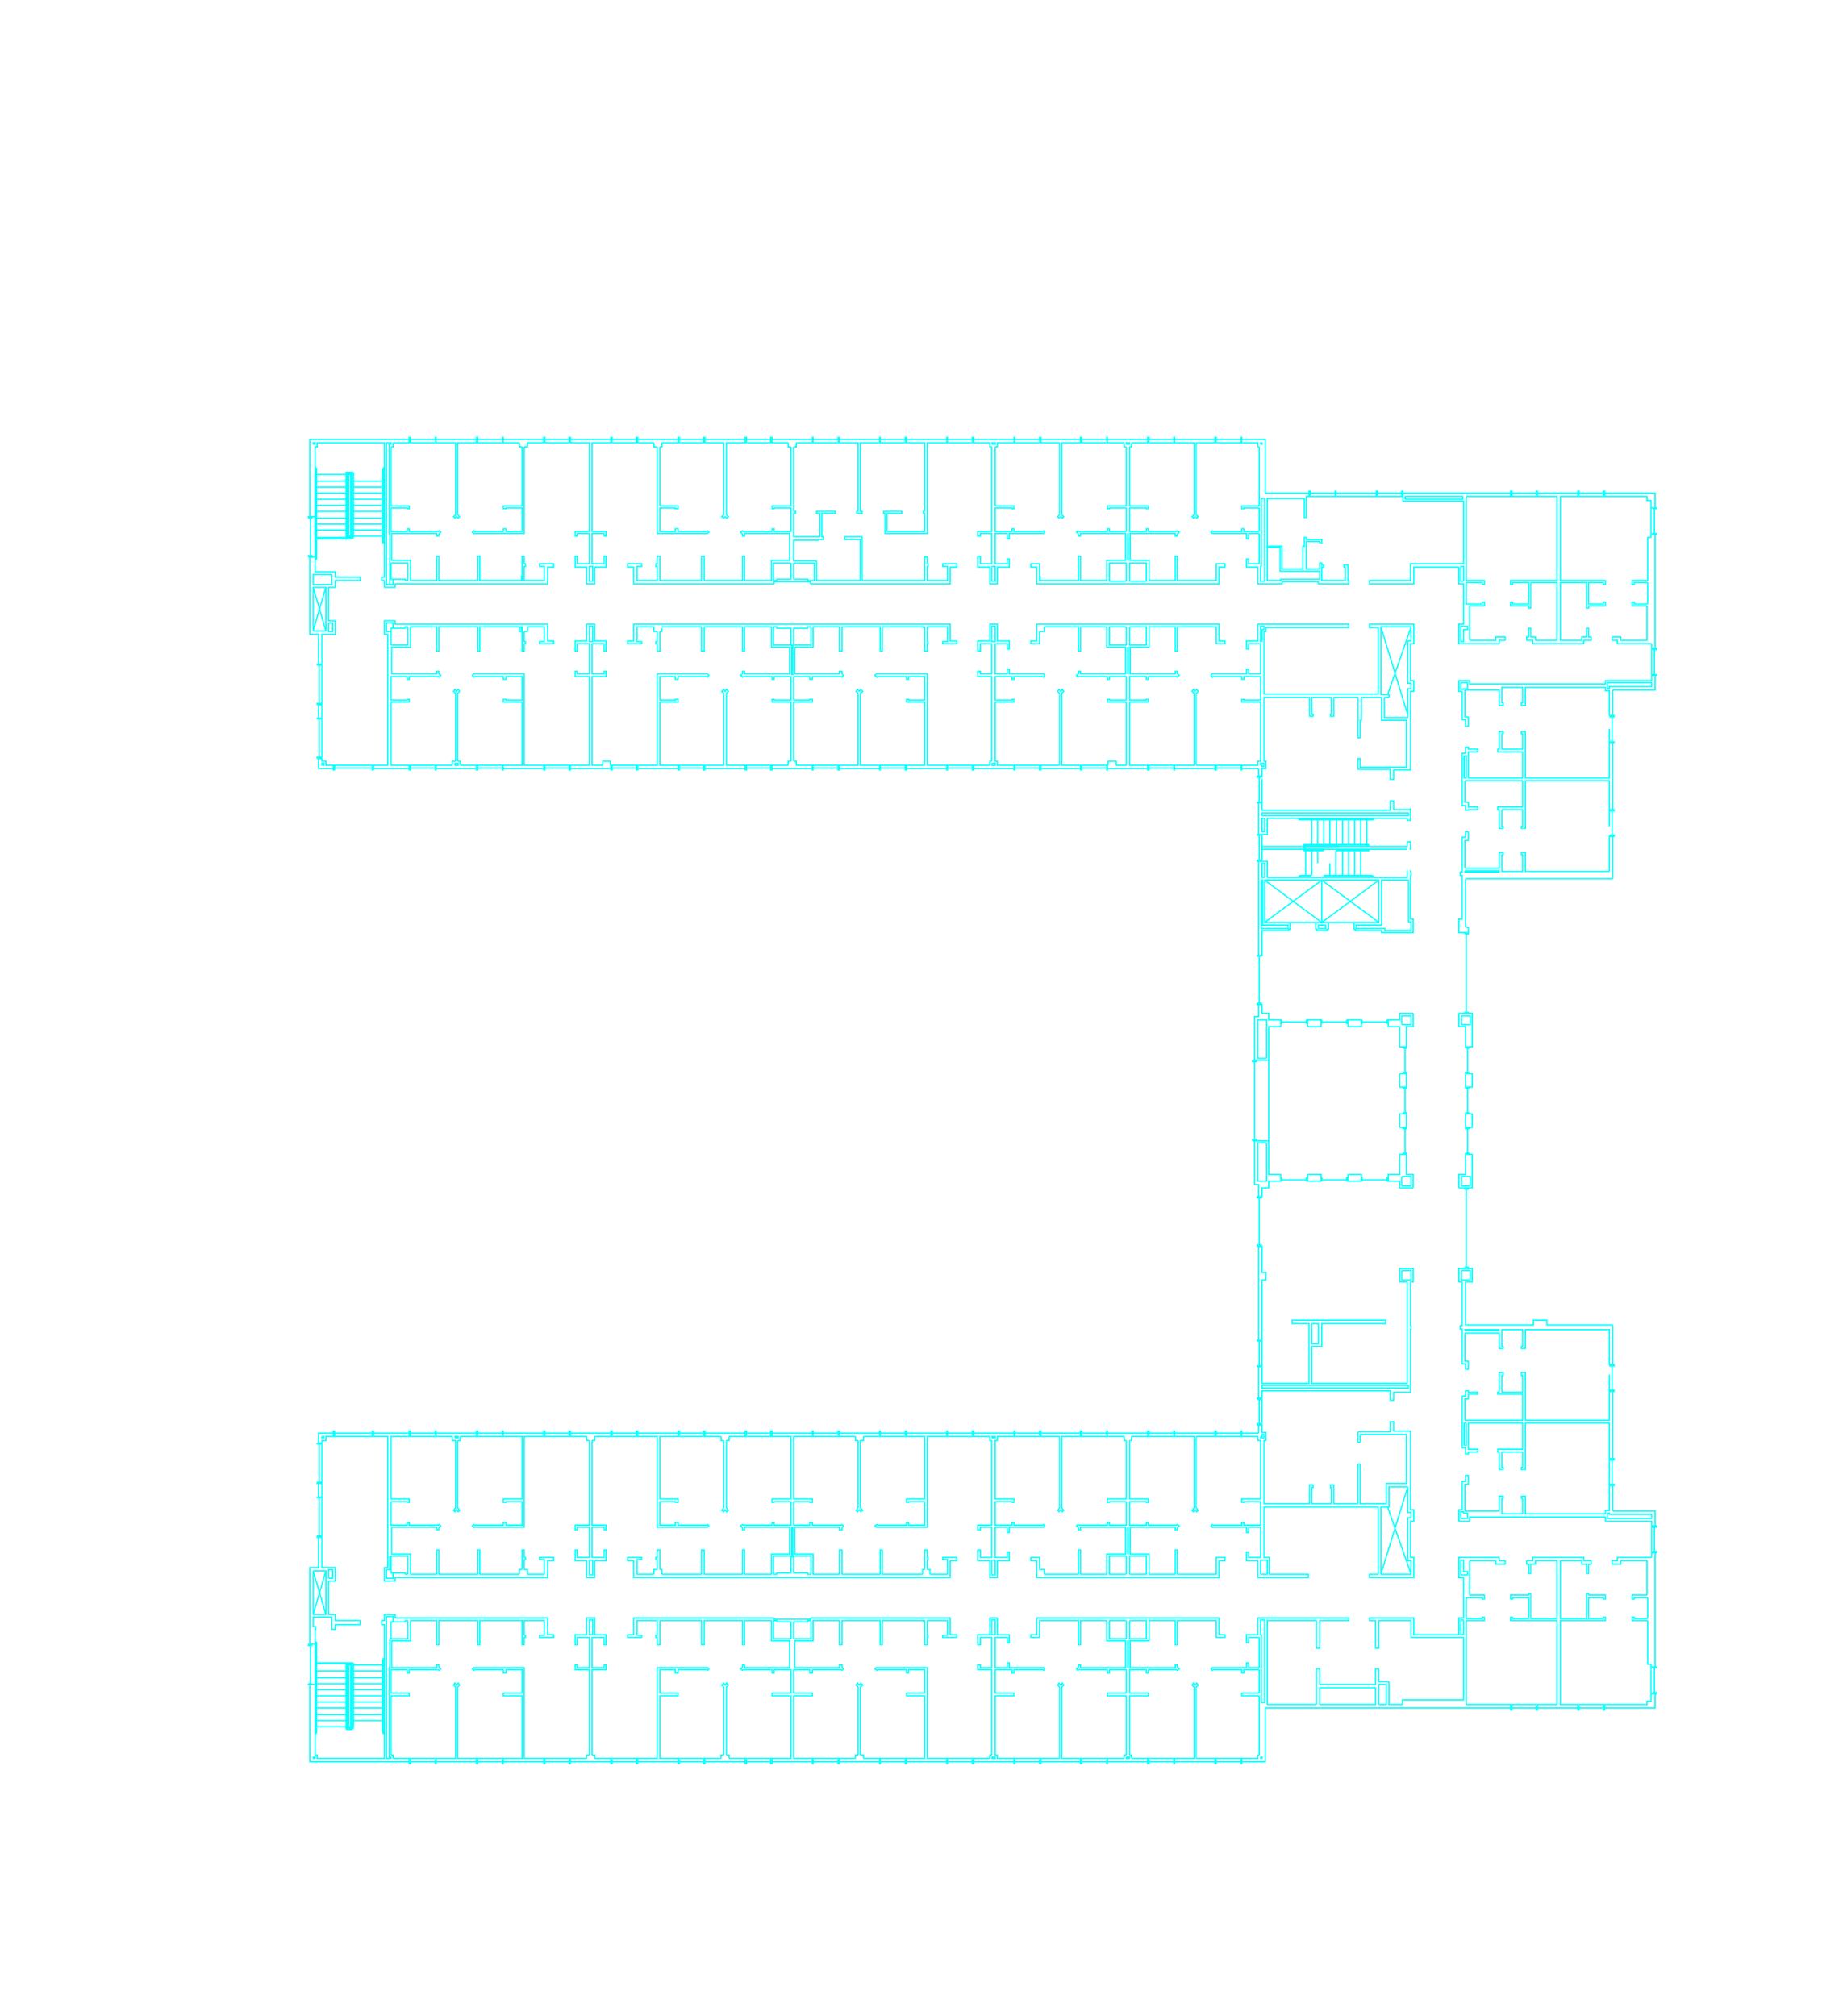 <svg viewBox="0 0 2742.684 3000" xmlns="http://www.w3.org/2000/svg"> 
	<title>C171F03.dwg</title> 
	<desc>AutoCAD drawing</desc> 
	<rect x="0" y="0" width="2742.684" height="3000" fill="white" /> 
	<g fill="none" stroke-width="0.50mm" > 
		<path stroke="#00FFFF" d="M1178 960L1180 960M2067 1038L2060 1038M1178 2317L1180 2317" /> 
		<path stroke="#00FFFF" d="M611 654L648 654M611 1143L648 1143M711 654L748 654M711 1143L748 1143M811 654L847 654M811 1143L847 1143M911 654L947 654M911 1143L947 1143M1011 654L1047 654M1011 1143L1047 1143M1111 654L1147 654M1111 1143L1147 1143M1210 654L1247 654M1210 1143L1247 1143M1310 654L1347 654M1310 1143L1347 1143M1410 654L1447 654M1410 1143L1447 1143M1510 654L1547 654M1510 1143L1547 1143M1610 654L1647 654M1610 1143L1647 1143M1710 654L1747 654M1710 1143L1747 1143M1810 654L1847 654M1810 1143L1847 1143M611 2133L648 2133M611 2622L648 2622M711 2133L748 2133M711 2622L748 2622M811 2133L847 2133M811 2622L847 2622M911 2133L947 2133M911 2622L947 2622M1011 2133L1047 2133M1011 2622L1047 2622M1111 2133L1147 2133M1111 2622L1147 2622M1210 2133L1247 2133M1210 2622L1247 2622M1310 2133L1347 2133M1310 2622L1347 2622M1410 2133L1447 2133M1410 2622L1447 2622M1510 2133L1547 2133M1510 2622L1547 2622M1610 2133L1647 2133M1610 2622L1647 2622M1710 2133L1747 2133M1710 2622L1747 2622M1810 2133L1847 2133M1810 2622L1847 2622M498 2133L554 2133M475 2149L475 2206M475 2229L475 2286M462 2449L462 2506M1874 1996L1874 2033M1874 2083L1874 2119M2399 2033L2399 2069M2399 2173L2399 2209M2462 2273L2462 2309M2462 2482L2462 2519M2386 2542L2350 2542M2250 2542L2286 2542M1874 1783L1874 1853M2182 1770L2182 1886M2182 1390L2182 1507M2091 1620L2091 1656M1867 1580L1867 1696M1907 1756L1944 1756M1967 1756L2004 1756M2064 1756L2027 1756M1907 1521L1944 1521M1967 1521L2004 1521M2064 1521L2027 1521M2091 1560L2091 1596M2091 1680L2091 1716M2184 1620L2184 1656M2184 1560L2184 1596M2184 1680L2184 1716M1874 1423L1874 1493M1874 1157L1874 1194M1874 1243L1874 1280M2399 1067L2399 1104M2399 1207L2399 1243M2462 757L2462 794M2462 967L2462 1004M1950 734L1987 734M2050 734L2086 734M2250 734L2286 734M2350 734L2386 734M475 1070L475 1127M498 1143L554 1143M475 990L475 1047M462 771L462 827M2460 1005L2460 1004L2465 1004L2465 1005L2460 1005M2460 967L2460 965L2465 965L2465 967L2460 967M459 829L459 827L464 827L464 829L459 829M459 771L459 769L464 769L464 771L459 771M472 1049L472 1047L478 1047L478 1049L472 1049M472 990L472 989L478 989L478 990L472 990M472 1129L472 1127L478 1127L478 1129L472 1129M472 1070L472 1069L478 1069L478 1070L472 1070M556 1146L554 1146L554 1140L556 1140L556 1146M498 1146L496 1146L496 1140L498 1140L498 1146M1871 1242L1871 1243L1877 1243L1877 1242L1871 1242M1871 1280L1871 1282L1877 1282L1877 1280L1871 1280M1864 1578L1870 1578L1870 1580L1864 1580L1864 1578M2180 1508L2185 1508L2185 1507L2180 1507L2180 1508M2180 1390L2185 1390L2185 1388L2180 1388L2180 1390M469 769L469 829M479 989L479 1049M479 1069L479 1129M2458 965L2458 1005M1888 1578L1888 1638M556 1139L496 1139M1878 1242L1878 1282M1484 654L1479 654M1484 1144L1479 1144M2441 958L2458 958M1708 659L1696 659M1661 659L1649 659M1461 659L1449 659M897 659L908 659M862 659L850 659M862 1139L850 1139M1152 929L1206 929M1449 1139L1461 1139M1696 1139L1708 1139M2088 1620L2093 1620L2093 1618L2088 1618L2088 1620M2088 1560L2093 1560L2093 1558L2088 1558L2088 1560M2088 1598L2093 1598L2093 1596L2088 1596L2088 1598M2181 1560L2186 1560L2186 1558L2181 1558L2181 1560M2181 1598L2186 1598L2186 1596L2181 1596L2181 1598M2181 1620L2186 1620L2186 1618L2181 1618L2181 1620M1967 1518L1967 1523L1966 1523L1966 1518L1967 1518M2004 1518L2004 1523L2006 1523L2006 1518L2004 1518M1907 1518L1907 1523L1906 1523L1906 1518L1907 1518M1944 1518L1944 1523L1946 1523L1946 1518L1944 1518M2027 1518L2027 1523L2026 1523L2026 1518L2027 1518M2064 1518L2064 1523L2066 1523L2066 1518L2064 1518M469 696L469 696L469 698M469 833L469 833L469 831M2176 2236L2176 2247M1882 742L1882 865M1882 742L1877 742L1877 843M1877 865L1882 865M2400 2244L2400 2249M1871 1422L1871 1423L1877 1423L1877 1422L1871 1422M1871 1493L1871 1495L1877 1495L1877 1493L1871 1493M466 874L485 939M485 874L466 939M2460 2271L2460 2273L2465 2273L2465 2271L2460 2271M2460 2309L2460 2311L2465 2311L2465 2309L2460 2309M459 2447L459 2449L464 2449L464 2447L459 2447M459 2506L459 2507L464 2507L464 2506L459 2506M472 2228L472 2229L478 2229L478 2228L472 2228M472 2286L472 2288L478 2288L478 2286L472 2286M472 2148L472 2149L478 2149L478 2148L472 2148M472 2206L472 2208L478 2208L478 2206L472 2206M556 2130L554 2130L554 2136L556 2136L556 2130M498 2130L496 2130L496 2136L498 2136L498 2130M1871 2034L1871 2033L1877 2033L1877 2034L1871 2034M1871 1996L1871 1995L1877 1995L1877 1996L1871 1996M1864 1698L1870 1698L1870 1696L1864 1696L1864 1698M2180 1768L2185 1768L2185 1770L2180 1770L2180 1768M2180 1886L2185 1886L2185 1888L2180 1888L2180 1886M469 2507L469 2447M479 2288L479 2228M479 2208L479 2148M2458 2311L2458 2271M1888 1698L1888 1638M556 2138L496 2138M1878 2034L1878 1995M1484 2622L1479 2622M1484 2133L1479 2133M2441 2318L2458 2318M1708 2617L1696 2617M1661 2617L1649 2617M1461 2617L1449 2617M897 2617L908 2617M862 2617L850 2617M862 2138L850 2138M1152 2348L1206 2348M1449 2138L1461 2138M1696 2138L1708 2138M2088 1656L2093 1656L2093 1658L2088 1658L2088 1656M2088 1716L2093 1716L2093 1718L2088 1718L2088 1716M2088 1678L2093 1678L2093 1680L2088 1680L2088 1678M2181 1716L2186 1716L2186 1718L2181 1718L2181 1716M2181 1678L2186 1678L2186 1680L2181 1680L2181 1678M2181 1656L2186 1656L2186 1658L2181 1658L2181 1656M1967 1758L1967 1753L1966 1753L1966 1758L1967 1758M2004 1758L2004 1753L2006 1753L2006 1758L2004 1758M1907 1758L1907 1753L1906 1753L1906 1758L1907 1758M1944 1758L1944 1753L1946 1753L1946 1758L1944 1758M2027 1758L2027 1753L2026 1753L2026 1758L2027 1758M2064 1758L2064 1753L2066 1753L2066 1758L2064 1758M471 2570L515 2570M516 2570L517 2570M516 2561L517 2561M471 2552L515 2552M516 2552L517 2552M524 2561L523 2561M569 2552L526 2552M524 2552L523 2552M569 2542L526 2542M569 2533L526 2533M569 2524L526 2524M569 2515L526 2515M569 2506L526 2506M569 2497L526 2497M569 2487L526 2487M569 2478L526 2478M524 2542L523 2542M524 2533L523 2533M524 2524L523 2524M524 2515L523 2515M524 2506L523 2506M524 2497L523 2497M524 2487L523 2487M524 2478L523 2478M471 2487L515 2487M516 2487L517 2487M471 2497L515 2497M471 2506L515 2506M471 2515L515 2515M471 2533L515 2533M516 2497L517 2497M516 2506L517 2506M516 2515L517 2515M516 2524L517 2524M571 2571L572 2571L572 2477L571 2477L571 2571M470 2446L470 2543M470 2446L470 2446L470 2445L469 2445M469 2579L469 2579L470 2578M516 2572L516 2572L517 2572L524 2572L524 2477L524 2476L471 2476M516 2476L516 2572M571 2470L571 2470L571 2578L571 2579M469 2580L469 2580L469 2579M469 2580L469 2580L470 2580L470 2579L471 2579L471 2578M469 2444L469 2444L469 2445M471 2578L471 2446L471 2445L471 2444L470 2444L469 2444M515 2476L515 2572M524 2475L471 2475M526 2477L526 2476L525 2476L525 2475L524 2475M526 2572L526 2477M524 2574L524 2574L525 2573L526 2572M517 2574L524 2574M515 2572L515 2572L515 2573L516 2573L516 2574L517 2574M571 2468L572 2468L572 2470L571 2470M571 2468L571 2468L570 2469L569 2470M571 2579L572 2579L572 2580L571 2580M569 2578L569 2470M569 2578L569 2578L570 2579L570 2580L571 2580M469 2571L469 2477L470 2477L470 2578M471 2561L515 2561M569 2561L526 2561M471 2524L515 2524M2176 1041L2176 1029M1882 2534L1882 2411M1882 2534L1877 2534L1877 2433M1877 2411L1882 2411M2400 1032L2400 1027M1871 1855L1871 1853L1877 1853L1877 1855L1871 1855M1871 1783L1871 1781L1877 1781L1877 1783L1871 1783M466 2403L485 2338M485 2403L466 2338M609 2136L611 2136L611 2130L609 2130L609 2136M648 2136L649 2136L649 2130L648 2130L648 2136M709 2136L711 2136L711 2130L709 2130L709 2136M748 2136L749 2136L749 2130L748 2130L748 2136M809 2136L811 2136L811 2130L809 2130L809 2136M847 2136L849 2136L849 2130L847 2130L847 2136M849 2138L809 2138M749 2138L709 2138M649 2138L609 2138M873 2138L862 2138M609 1140L611 1140L611 1146L609 1146L609 1140M648 1140L649 1140L649 1146L648 1146L648 1140M709 1140L711 1140L711 1146L709 1146L709 1140M748 1140L749 1140L749 1146L748 1146L748 1140M809 1140L811 1140L811 1146L809 1146L809 1140M847 1140L849 1140L849 1146L847 1146L847 1140M849 1139L809 1139M749 1139L709 1139M649 1139L609 1139M873 1139L862 1139M609 2619L611 2619L611 2625L609 2625L609 2619M648 2619L649 2619L649 2625L648 2625L648 2619M709 2619L711 2619L711 2625L709 2625L709 2619M748 2619L749 2619L749 2625L748 2625L748 2619M809 2619L811 2619L811 2625L809 2625L809 2619M847 2619L849 2619L849 2625L847 2625L847 2619M849 2617L809 2617M749 2617L709 2617M649 2617L609 2617M873 2617L862 2617M609 657L611 657L611 651L609 651L609 657M648 657L649 657L649 651L648 651L648 657M709 657L711 657L711 651L709 651L709 657M748 657L749 657L749 651L748 651L748 657M809 657L811 657L811 651L809 651L809 657M847 657L849 657L849 651L847 651L847 657M849 659L809 659M749 659L709 659M649 659L609 659M873 659L862 659M1149 2136L1147 2136L1147 2130L1149 2130L1149 2136M1111 2136L1109 2136L1109 2130L1111 2130L1111 2136M1049 2136L1047 2136L1047 2130L1049 2130L1049 2136M1011 2136L1009 2136L1009 2130L1011 2130L1011 2136M949 2136L947 2136L947 2130L949 2130L949 2136M911 2136L909 2136L909 2130L911 2130L911 2136M909 2138L949 2138M1009 2138L1049 2138M1109 2138L1149 2138M885 2138L897 2138M1149 1140L1147 1140L1147 1146L1149 1146L1149 1140M1111 1140L1109 1140L1109 1146L1111 1146L1111 1140M1049 1140L1047 1140L1047 1146L1049 1146L1049 1140M1011 1140L1009 1140L1009 1146L1011 1146L1011 1140M949 1140L947 1140L947 1146L949 1146L949 1140M911 1140L909 1140L909 1146L911 1146L911 1140M909 1139L949 1139M1009 1139L1049 1139M1109 1139L1149 1139M885 1139L897 1139M1149 2619L1147 2619L1147 2625L1149 2625L1149 2619M1111 2619L1109 2619L1109 2625L1111 2625L1111 2619M1049 2619L1047 2619L1047 2625L1049 2625L1049 2619M1011 2619L1009 2619L1009 2625L1011 2625L1011 2619M949 2619L947 2619L947 2625L949 2625L949 2619M911 2619L909 2619L909 2625L911 2625L911 2619M909 2617L949 2617M1009 2617L1049 2617M1109 2617L1149 2617M885 2617L897 2617M1149 657L1147 657L1147 651L1149 651L1149 657M1111 657L1109 657L1109 651L1111 651L1111 657M1049 657L1047 657L1047 651L1049 651L1049 657M1011 657L1009 657L1009 651L1011 651L1011 657M949 657L947 657L947 651L949 651L949 657M911 657L909 657L909 651L911 651L911 657M909 659L949 659M1009 659L1049 659M1109 659L1149 659M885 659L897 659M1209 2136L1210 2136L1210 2130L1209 2130L1209 2136M1247 2136L1249 2136L1249 2130L1247 2130L1247 2136M1309 2136L1310 2136L1310 2130L1309 2130L1309 2136M1347 2136L1349 2136L1349 2130L1347 2130L1347 2136M1409 2136L1410 2136L1410 2130L1409 2130L1409 2136M1447 2136L1449 2136L1449 2130L1447 2130L1447 2136M1449 2138L1409 2138M1349 2138L1309 2138M1249 2138L1209 2138M1473 2138L1461 2138M1209 1140L1210 1140L1210 1146L1209 1146L1209 1140M1247 1140L1249 1140L1249 1146L1247 1146L1247 1140M1309 1140L1310 1140L1310 1146L1309 1146L1309 1140M1347 1140L1349 1140L1349 1146L1347 1146L1347 1140M1409 1140L1410 1140L1410 1146L1409 1146L1409 1140M1447 1140L1449 1140L1449 1146L1447 1146L1447 1140M1449 1139L1409 1139M1349 1139L1309 1139M1249 1139L1209 1139M1473 1139L1461 1139M1209 2619L1210 2619L1210 2625L1209 2625L1209 2619M1247 2619L1249 2619L1249 2625L1247 2625L1247 2619M1309 2619L1310 2619L1310 2625L1309 2625L1309 2619M1347 2619L1349 2619L1349 2625L1347 2625L1347 2619M1409 2619L1410 2619L1410 2625L1409 2625L1409 2619M1447 2619L1449 2619L1449 2625L1447 2625L1447 2619M1449 2617L1409 2617M1349 2617L1309 2617M1249 2617L1209 2617M1473 2617L1461 2617M1209 657L1210 657L1210 651L1209 651L1209 657M1247 657L1249 657L1249 651L1247 651L1247 657M1309 657L1310 657L1310 651L1309 651L1309 657M1347 657L1349 657L1349 651L1347 651L1347 657M1409 657L1410 657L1410 651L1409 651L1409 657M1447 657L1449 657L1449 651L1447 651L1447 657M1449 659L1409 659M1349 659L1309 659M1249 659L1209 659M1473 659L1461 659M1509 2136L1510 2136L1510 2130L1509 2130L1509 2136M1547 2136L1549 2136L1549 2130L1547 2130L1547 2136M1608 2136L1610 2136L1610 2130L1608 2130L1608 2136M1647 2136L1648 2136L1648 2130L1647 2130L1647 2136M1608 2138L1648 2138M1549 2138L1509 2138M1676 2343L1676 2316M1673 2138L1661 2138M1509 1140L1510 1140L1510 1146L1509 1146L1509 1140M1547 1140L1549 1140L1549 1146L1547 1146L1547 1140M1608 1140L1610 1140L1610 1146L1608 1146L1608 1140M1647 1140L1648 1140L1648 1146L1647 1146L1647 1140M1608 1139L1648 1139M1549 1139L1509 1139M1676 933L1676 960M1673 1139L1661 1139M1509 2619L1510 2619L1510 2625L1509 2625L1509 2619M1547 2619L1549 2619L1549 2625L1547 2625L1547 2619M1608 2619L1610 2619L1610 2625L1608 2625L1608 2619M1647 2619L1648 2619L1648 2625L1647 2625L1647 2619M1608 2617L1648 2617M1549 2617L1509 2617M1676 2412L1676 2439M1673 2617L1661 2617M1509 657L1510 657L1510 651L1509 651L1509 657M1547 657L1549 657L1549 651L1547 651L1547 657M1608 657L1610 657L1610 651L1608 651L1608 657M1647 657L1648 657L1648 651L1647 651L1647 657M1608 659L1648 659M1549 659L1509 659M1676 865L1676 838M1673 659L1661 659M1848 2136L1847 2136L1847 2130L1848 2130L1848 2136M1810 2136L1808 2136L1808 2130L1810 2130L1810 2136M1748 2136L1747 2136L1747 2130L1748 2130L1748 2136M1710 2136L1708 2136L1708 2130L1710 2130L1710 2136M1748 2138L1708 2138M1808 2138L1848 2138M1681 2343L1681 2316M1684 2138L1696 2138M1848 1140L1847 1140L1847 1146L1848 1146L1848 1140M1810 1140L1808 1140L1808 1146L1810 1146L1810 1140M1748 1140L1747 1140L1747 1146L1748 1146L1748 1140M1710 1140L1708 1140L1708 1146L1710 1146L1710 1140M1748 1139L1708 1139M1808 1139L1848 1139M1681 933L1681 960M1684 1139L1696 1139M1848 2619L1847 2619L1847 2625L1848 2625L1848 2619M1810 2619L1808 2619L1808 2625L1810 2625L1810 2619M1748 2619L1747 2619L1747 2625L1748 2625L1748 2619M1710 2619L1708 2619L1708 2625L1710 2625L1710 2619M1748 2617L1708 2617M1808 2617L1848 2617M1874 2437L1874 2482M1874 2485L1874 2520M1874 2524L1874 2612M1681 2412L1681 2439M1684 2617L1696 2617M1848 657L1847 657L1847 651L1848 651L1848 657M1810 657L1808 657L1808 651L1810 651L1810 657M1748 657L1747 657L1747 651L1748 651L1748 657M1710 657L1708 657L1708 651L1710 651L1710 657M1748 659L1708 659M1808 659L1848 659M1874 839L1874 794M1874 791L1874 756M1874 753L1874 665M1681 865L1681 838M1684 659L1696 659M2396 1065L2396 1067L2402 1067L2402 1065L2396 1065M2396 1104L2396 1105L2402 1105L2402 1104L2396 1104M2395 1125L2395 1085M2387 1023L2378 1023M2338 1023L2334 1023M2396 2211L2396 2209L2402 2209L2402 2211L2396 2211M2396 2173L2396 2171L2402 2171L2402 2173L2396 2173M2395 2151L2395 2211M2387 2253L2378 2253M2338 2253L2334 2253M2396 1245L2396 1243L2402 1243L2402 1245L2396 1245M2396 1207L2396 1205L2402 1205L2402 1207L2396 1207M2395 1190L2395 1230M2387 1297L2378 1297M2396 2031L2396 2033L2402 2033L2402 2031L2396 2031M2396 2069L2396 2071L2402 2071L2402 2069L2396 2069M2395 2086L2395 2046M2387 1979L2378 1979M2248 737L2250 737L2250 731L2248 731L2248 737M2286 737L2288 737L2288 731L2286 731L2286 737M2288 739L2248 739M2182 795L2182 800M2248 2539L2250 2539L2250 2545L2248 2545L2248 2539M2286 2539L2288 2539L2288 2545L2286 2545L2286 2539M2288 2537L2248 2537M2182 2537L2182 2521M2182 2481L2182 2477M2388 737L2386 737L2386 731L2388 731L2388 737M2350 737L2348 737L2348 731L2350 731L2350 737M2348 739L2388 739M2457 746L2457 756M2457 795L2457 800M2460 795L2460 794L2465 794L2465 795L2460 795M2460 757L2460 756L2465 756L2465 757L2460 757M2457 795L2457 756M2452 867L2452 899M2457 795L2457 795M2388 2539L2386 2539L2386 2545L2388 2545L2388 2539M2350 2539L2348 2539L2348 2545L2350 2545L2350 2539M2348 2537L2388 2537M2457 2530L2457 2521M2457 2481L2457 2477M2460 2481L2460 2482L2465 2482L2465 2481L2460 2481M2460 2519L2460 2521L2465 2521L2465 2519L2460 2519M2457 2481L2457 2521M2452 2409L2452 2378M2457 2481L2457 2481M1988 737L1987 737L1987 731L1988 731L1988 737M1950 737L1948 737L1948 731L1950 731L1950 737M1948 739L1988 739M2088 737L2086 737L2086 731L2088 731L2088 737M2050 737L2048 737L2048 731L2050 731L2050 737M2048 739L2088 739M1871 1155L1871 1157L1877 1157L1877 1155L1871 1155M1871 1194L1871 1195L1877 1195L1877 1194L1871 1194M1878 1159L1878 1199M2095 1068L2060 1068L2060 1038M2095 1038L2095 1068M1871 2121L1871 2119L1877 2119L1877 2121L1871 2121M1871 2083L1871 2081L1877 2081L1877 2083L1871 2083M1878 2118L1878 2078M2095 2213L2067 2213L2067 2239M2095 2239L2095 2213M2016 1303L2016 1266M1998 1303L1998 1266M2007 1303L2007 1266M897 2138L908 2138M1649 2138L1661 2138M1979 1303L1979 1285M2025 1303L2025 1266M1961 1257L1961 1220M1970 1257L1970 1220M1979 1257L1979 1220M1989 1257L1989 1220M1998 1257L1998 1220M2007 1257L2007 1220M2016 1257L2016 1220M2025 1257L2025 1220M1961 1285L1961 1266M1988 1303L1988 1266M1952 1303L1952 1266M1943 1303L1943 1266M1952 1257L1952 1220M2034 1257L2034 1220M1969 1306L2028 1306L2028 1305L1969 1305M1992 1260L1943 1260L1943 1264L1971 1264M1951 1305L1940 1305L1940 1306L1951 1306M1949 1219L2037 1219L2037 1218L1949 1218L1949 1219M1952 1303L1935 1303M1952 1303L1935 1303L1934 1304L1933 1304L1933 1305L1933 1306L1934 1306L1934 1305M1935 1305L1935 1305L1934 1305M1935 1305L1951 1305M1970 1303L2042 1303M2044 1305L2044 1305L2044 1304L2043 1304L2042 1303M2044 1305L2044 1306L2043 1306L2043 1305L2042 1305L1969 1305M1988 1266L2035 1266L2036 1266L2037 1266L2037 1265L2037 1264M2037 1259L2037 1259L2037 1258L2036 1258L2036 1257L2035 1257L1942 1257L1941 1257L1941 1258L1940 1258L1940 1259L1940 1264L1940 1265L1941 1266L1942 1266L1970 1266M1989 1265L2035 1265L2036 1265L2036 1264M2036 1259L2036 1259L2035 1259L2035 1258L1942 1258L1942 1259L1941 1259L1941 1264L1942 1265L1971 1265M1935 1220L2042 1220L2043 1220L2044 1220L2044 1219L2044 1218L2043 1218M2042 1219L2042 1219L2043 1219L2043 1218M2042 1219L1935 1219M1934 1218L1934 1218L1934 1219L1935 1219M1934 1218L1934 1218L1933 1218L1933 1219L1933 1220L1934 1220L1935 1220M2185 1388L2185 1380M1878 2408L2007 2408L2007 2412L1964 2412L1964 2453L1959 2453L1959 2412L1886 2412L1886 2537M1959 2537L1959 2484L1964 2484L1964 2507L2047 2507L2047 2484L2052 2484M2087 2537L2087 2530L2178 2530L2178 2437L2100 2437L2100 2412L2052 2412L2052 2453L2047 2453L2047 2412L2038 2412L2038 2408L2104 2408L2104 2433L2171 2433M1886 2537L1959 2537M1883 2542L2191 2542M2055 2343L2095 2213M2100 2343L2065 2243M2055 933L2095 1064M2100 933L2065 1034M1882 1310L1967 1373M1967 1310L1882 1373M1967 1310L2052 1373M2052 1310L1967 1373M1882 1310L1882 1373L1967 1373L1967 1310L1882 1310M1967 1310L1967 1373L2052 1373L2052 1310L1967 1310M2099 2241L2099 2130L2074 2130L2074 2116L2069 2116L2069 2131L2021 2131M2024 2135L2093 2135L2093 2208L2063 2208L2063 2238L2024 2238L2024 2179M2021 2131L2021 2147M2021 2238L1985 2238L1985 2210L1980 2210L1980 2214L1981 2214L1981 2238L1952 2238L1952 2214L1954 2214L1954 2210L1949 2210L1949 2238L1881 2238L1881 2144L1884 2144L1884 2132L1878 2132L1878 2119L1878 2121L1873 2121L1873 2133M2024 2147L2021 2147M2024 2179L2021 2179M2024 2147L2024 2135M2021 2179L2021 2238M2067 2503L2067 2537L2087 2537M2052 2484L2052 2503L2067 2503M2052 2537L2063 2537L2063 2507L2052 2507L2052 2537M2099 2072L2099 1978L2100 1978L2100 1973L2099 1973L2099 1908L2103 1908L2103 1888L2083 1888L2083 1908L2094 1908L2094 2059L1952 2059L1952 2004L1967 2004L1967 1970L2062 1970L2062 1965L1923 1965L1923 1970L1948 1970L1948 2059L1878 2059L1878 2034L1873 2034L1873 2074M1952 1970L1962 1970L1962 2000L1952 2000L1952 1970M1878 955L1878 937L1881 937L1881 932L1878 932M1876 2343L1886 2343L1886 2322L1876 2322L1876 2343M2060 1034L2067 1034L2067 1038M2060 2243L2067 2243L2067 2239M2181 1308L2181 1380M2400 1308L2181 1308M1882 1306L1878 1306L1878 1285L1882 1285L1882 1306M1882 1218L1878 1218L1878 1238L1882 1238L1882 1218M1873 1422L1873 1282L1886 1282L1886 1306L2094 1306L2094 1295M2094 1253L2099 1253L2099 1265M2099 1298L2100 1298L2100 1303L2099 1303L2099 1368L2103 1368L2103 1388L2056 1388L2056 1385L2017 1385L2017 1383L2015 1383L2015 1373L2052 1373L2052 1310L1882 1310L1882 1373L1920 1373L1920 1383L1918 1383L1918 1385L1878 1385L1878 1422L1873 1422M2018 1382L2061 1382L2061 1385L2100 1385L2100 1372L2096 1372L2096 1310L2056 1310L2056 1377L2018 1377L2018 1382M1958 1373L1958 1383L1960 1383L1960 1385L1975 1385L1975 1383L1977 1383L1977 1373L1958 1373M2175 1891L2188 1891L2188 1905L2175 1905L2175 1891M2086 1891L2100 1891L2100 1905L2086 1905L2086 1891M1872 2323L1872 2348L1947 2348L1947 2343L1889 2343L1889 2318L1881 2318L1881 2243L2051 2243L2051 2343L2038 2343L2038 2348L2104 2348L2104 2318L2099 2318L2099 2264L2104 2264L2104 2247L2099 2247L2099 2241M1872 954L1872 929L2007 929L2007 934L1884 934L1884 940L1881 940L1881 1033L2051 1033L2051 934L2038 934L2038 929L2104 929L2104 958L2099 958L2099 1013L2104 1013L2104 1029L2099 1029L2099 1035M1877 1382L1917 1382L1917 1377L1879 1377L1879 1310L1877 1310L1877 1382M1962 1382L1973 1382L1973 1377L1962 1377L1962 1382M2099 1203L2099 1221L2094 1221L2094 1218L1886 1218L1886 1242L1873 1242L1873 1203M2185 1888L2191 1888L2191 1908L2181 1908L2181 1972L2282 1972L2282 1965L2302 1965L2302 1972L2400 1972M1878 1995L1873 1995L1873 1855L1878 1855L1878 1894L1884 1894L1884 1905L1878 1905L1878 1995M1681 1133L1681 1139L1684 1139M1673 1139L1676 1139L1676 1133M1649 1139L1649 1133L1661 1133L1661 1139M1280 1133L1280 1139L1285 1139M1273 1139L1277 1139L1277 1133M1380 940L1380 933L1384 933M1376 940L1376 933L1373 933M1280 665L1280 659L1285 659M1277 665L1277 659L1273 659M1181 1133L1185 1133L1185 1139M1173 1139L1173 1133L1177 1133M1081 1133L1081 1139L1085 1139M1073 1139L1077 1139L1077 1133M897 1139L897 1133L908 1133L908 1139M881 1133L881 1139L885 1139M873 1139L877 1139L877 1133M1181 665L1185 665L1185 659M1177 665L1173 665L1173 659M1081 665L1081 659L1085 659M1077 665L1077 659L1073 659M982 665L985 665L985 659M978 665L973 665L973 659M881 665L881 659L885 659M877 665L877 659L873 659M780 665L785 665L785 659M777 665L773 665L773 659M1380 2336L1384 2336L1384 2343M1373 2343L1373 2336L1376 2336M1280 2612L1285 2612L1285 2617M1273 2617L1273 2612L1277 2612M1681 2144L1684 2144L1684 2138M1673 2138L1673 2144L1676 2144M1280 2144L1285 2144L1285 2138M1273 2138L1273 2144L1277 2144M1181 2612L1181 2617L1185 2617M1173 2617L1177 2617L1177 2612M1081 2612L1085 2612L1085 2617M1073 2617L1073 2612L1077 2612M982 2612L982 2617L985 2617M973 2617L978 2617L978 2612M881 2612L885 2612L885 2617M873 2617L873 2612L877 2612M780 2612L780 2617L785 2617M773 2617L777 2617L777 2612M1181 2144L1181 2138L1185 2138M1173 2138L1177 2138L1177 2144M1081 2144L1085 2144L1085 2138M1073 2138L1073 2144L1077 2144M881 2144L885 2144L885 2138M873 2138L873 2144L877 2144M1964 2537L1964 2512L2047 2512L2047 2537L1964 2537M1873 2074L1873 2081L1878 2081L1878 2070L2069 2070L2069 2084L2074 2084L2074 2072L2099 2072L2099 2068M2099 1035L2099 1146L2074 1146L2074 1160L2069 1160L2069 1145L2021 1145L2021 1129L2024 1129L2024 1142L2093 1142L2093 1072L2056 1072L2056 1038L2026 1038L2026 1072L2024 1072L2024 1098L2021 1098L2021 1038L1985 1038L1985 1066L1980 1066L1980 1063L1981 1063L1981 1038L1952 1038L1952 1063L1954 1063L1954 1066L1949 1066L1949 1038L1881 1038L1881 1133L1884 1133L1884 1144L1878 1144L1878 1157L1878 1155L1873 1155L1873 1144M1873 1203L1873 1195L1878 1195L1878 1206L2069 1206L2069 1192L2074 1192L2074 1205L2099 1205L2099 1208M1883 734L1948 734L1948 739L1944 739L1944 770L1941 770L1941 742L1886 742L1886 813L1908 813L1908 847L1939 847L1939 813L1941 813L1941 800L1944 800L1944 803L1967 803L1967 808L1964 808L1964 806L1944 806L1944 847L1964 847L1964 838L1967 838L1967 841L1970 841L1970 844L1967 844L1967 864L2002 864L2002 844L2000 844L2000 841L2006 841L2006 864L2007 864L2007 869L1962 869L1962 866L1908 866L1908 869L1872 869L1872 844M1886 864L1906 864L1906 862L1964 862L1964 850L1905 850L1905 815L1886 815L1886 864M2191 734L2088 734L2088 746L2178 746L2178 839L2099 839L2099 864L2038 864L2038 869L2104 869L2104 844L2171 844M2048 734L2048 739L1988 739L1988 734L2048 734M2091 743L2177 743L2177 739L2091 739L2091 743M2322 2330L2322 2409L2361 2409L2361 2372L2364 2372L2364 2374L2389 2374L2389 2380L2386 2380L2386 2378L2364 2378L2364 2409L2386 2409L2386 2407L2389 2407L2389 2412L2322 2412L2322 2537L2348 2537L2348 2542L2320 2542M2452 2412L2429 2412L2429 2407L2432 2407L2432 2409L2452 2409M2322 2330L2322 2323L2325 2323M2452 2378L2432 2378L2432 2380L2429 2380L2429 2374L2451 2374M2457 2477L2452 2477L2452 2412M2446 2323L2412 2323L2412 2328L2409 2328L2399 2328L2399 2323L2407 2323L2407 2318L2441 2318M2319 2318L2357 2318L2357 2323L2368 2323L2368 2328L2364 2328L2364 2342L2361 2342L2361 2328L2354 2328L2354 2323L2325 2323M2451 2374L2451 2323L2446 2323M2393 2537L2451 2537L2451 2532L2457 2532L2457 2530M2447 2542L2388 2542L2388 2537L2393 2537M2322 946L2322 867L2361 867L2361 905L2364 905L2364 902L2389 902L2389 896L2386 896L2386 899L2364 899L2364 867L2386 867L2386 870L2389 870L2389 864L2322 864L2322 739L2348 739L2348 734L2320 734M2452 864L2429 864L2429 870L2432 870L2432 867L2452 867M2322 946L2322 953L2325 953M2452 899L2432 899L2432 896L2429 896L2429 902L2451 902M2457 800L2452 800L2452 864M2446 953L2412 953L2412 948L2409 948L2399 948L2399 953L2407 953L2407 958L2441 958M2319 958L2357 958L2357 953L2368 953L2368 948L2364 948L2364 935L2361 935L2361 948L2354 948L2354 953L2325 953M2451 902L2451 953L2446 953M2393 739L2451 739L2451 745L2457 745L2457 746M2447 734L2388 734L2388 739L2393 739M2190 2412L2209 2412L2209 2407L2206 2407L2206 2409L2190 2409M2190 2412L2182 2412L2182 2521M2317 2330L2317 2323L2314 2323M2190 2378L2206 2378L2206 2380L2209 2380L2209 2374L2193 2374M2187 2323L2226 2323L2226 2328L2230 2328L2240 2328L2240 2323L2231 2323L2231 2318L2200 2318M2317 2330L2317 2409L2278 2409L2278 2372L2275 2372L2275 2374L2248 2374L2248 2380L2251 2380L2251 2378L2275 2378L2275 2409L2251 2409L2251 2407L2248 2407L2248 2412L2317 2412L2317 2537L2288 2537L2288 2542L2320 2542M2320 2318L2281 2318L2281 2323L2272 2323L2272 2328L2275 2328L2275 2342L2278 2342L2278 2328L2285 2328L2285 2323L2314 2323M2193 2374L2187 2374L2187 2323M2190 2409L2182 2409L2182 2378L2190 2378M2191 2542L2248 2542L2248 2537L2182 2537M2190 864L2209 864L2209 870L2206 870L2206 867L2190 867M2190 864L2182 864L2182 739M2317 946L2317 953L2314 953M2190 899L2206 899L2206 896L2209 896L2209 902L2193 902M2187 953L2226 953L2226 948L2230 948L2240 948L2240 953L2231 953L2231 958L2200 958M2317 946L2317 867L2278 867L2278 905L2275 905L2275 902L2248 902L2248 896L2251 896L2251 899L2275 899L2275 867L2251 867L2251 870L2248 870L2248 864L2317 864L2317 739L2288 739L2288 734L2320 734M2320 958L2281 958L2281 953L2272 953L2272 948L2275 948L2275 935L2278 935L2278 948L2285 948L2285 953L2314 953M2193 902L2187 902L2187 953M2190 867L2182 867L2182 899L2190 899M2191 734L2248 734L2248 739L2182 739M2387 1979L2395 1979L2395 2031M2270 1986L2270 2007L2264 2007L2264 2004L2266 2004L2266 1985M2270 1986L2270 1979L2395 1979M2235 1985L2235 2004L2237 2004L2237 2007L2231 2007L2231 1990M2180 1995L2180 2026L2185 2026L2185 2029L2185 2038L2181 2038L2181 2030L2176 2030L2176 1996M2180 2114L2266 2114L2266 2075L2229 2075L2229 2072L2231 2072L2231 2043L2237 2043L2237 2047L2235 2047L2235 2072L2266 2072L2266 2047L2264 2047L2264 2043L2270 2043L2270 2114L2395 2114L2395 2071L2400 2071L2400 2116M2176 2116L2176 2078L2181 2078L2181 2070L2185 2070L2185 2072L2199 2072L2199 2075L2185 2075L2185 2082L2180 2082L2180 2114M2231 1990L2231 1984L2180 1984M2266 1985L2266 1979L2235 1979L2235 1985M2395 1984L2395 1979L2389 1979M2180 1995L2180 1984M2400 1988L2400 2031L2395 2031L2395 2022M2395 1297L2395 1245M2270 1290L2270 1269L2264 1269L2264 1272L2266 1272L2266 1291M2270 1290L2270 1297L2395 1297M2235 1291L2235 1272L2237 1272L2237 1269L2231 1269L2231 1286M2180 1292L2180 1251L2185 1251L2185 1247L2185 1238L2181 1238L2181 1246L2176 1246L2176 1280M2180 1162L2266 1162L2266 1201L2229 1201L2229 1205L2231 1205L2231 1233L2237 1233L2237 1230L2235 1230L2235 1205L2266 1205L2266 1230L2264 1230L2264 1233L2270 1233L2270 1162L2395 1162L2395 1205L2400 1205L2400 1160M2176 1160L2176 1199L2181 1199L2181 1206L2185 1206L2185 1205L2199 1205L2199 1201L2185 1201L2185 1194L2180 1194L2180 1162M2231 1286L2231 1292L2180 1292M2266 1291L2266 1297L2235 1297L2235 1291M2400 1308L2400 1245L2395 1245L2395 1254M2182 2118L2179 2118L2179 2151L2182 2151L2182 2118M2176 2116L2176 2155L2181 2155L2181 2164L2185 2164L2185 2161L2199 2161L2199 2157L2185 2157L2185 2118M2270 2248L2270 2227L2264 2227L2264 2230L2266 2230L2266 2248M2270 2248L2270 2253L2378 2253M2235 2248L2235 2230L2237 2230L2237 2227L2231 2227L2231 2243M2180 2249L2180 2209L2185 2209L2185 2206L2185 2196L2181 2196L2181 2205L2176 2205L2176 2236M2185 2118L2266 2118L2266 2157L2229 2157L2229 2161L2231 2161L2231 2187L2237 2187L2237 2184L2235 2184L2235 2161L2266 2161L2266 2184L2264 2184L2264 2187L2270 2187L2270 2118L2395 2118L2395 2171L2400 2171L2400 2116M2231 2243L2231 2249L2180 2249M2266 2248L2266 2253L2235 2253L2235 2248M2395 2211L2395 2248L2389 2248L2389 2253L2387 2253M2400 2244L2400 2211L2395 2211M2182 1158L2179 1158L2179 1125L2182 1125L2182 1158M2176 1160L2176 1121L2181 1121L2181 1112L2185 1112L2185 1115L2199 1115L2199 1119L2185 1119L2185 1158M2270 1029L2270 1050L2264 1050L2264 1046L2266 1046L2266 1029M2270 1029L2270 1023L2378 1023M2235 1029L2235 1046L2237 1046L2237 1050L2231 1050L2231 1033M2180 1027L2180 1067L2185 1067L2185 1070L2185 1081L2181 1081L2181 1071L2176 1071L2176 1040M2185 1158L2266 1158L2266 1119L2229 1119L2229 1115L2231 1115L2231 1089L2237 1089L2237 1092L2235 1092L2235 1115L2266 1115L2266 1092L2264 1092L2264 1089L2270 1089L2270 1158L2395 1158L2395 1105L2400 1105L2400 1160M2231 1033L2231 1027L2180 1027M2266 1029L2266 1023L2235 1023L2235 1029M2395 1065L2395 1028L2389 1028L2389 1023L2387 1023M2400 1032L2400 1065L2395 1065M1678 794L1679 794L1679 834L1678 834M1873 654L1848 654L1848 659L1872 659L1872 665L1874 665M1874 791L1851 791L1851 787L1848 787L1848 791L1805 791L1804 790L1802 792L1804 794L1855 794L1855 802L1858 802L1858 794L1874 794M1780 659L1780 766L1783 769L1781 771L1778 769L1776 771L1774 769L1777 766L1777 659L1748 659L1748 654L1808 654L1808 659L1780 659M1874 753L1848 753L1848 757L1851 757L1851 756L1874 756M1874 839L1858 839L1858 832L1855 832L1855 844L1872 844L1872 869L1878 869M1678 869L1814 869L1814 844L1823 844L1823 839L1810 839L1810 857M1803 864L1752 864L1752 828L1749 828L1749 864L1710 864L1710 834L1682 834L1682 794L1749 794L1749 798L1752 798L1752 795L1755 792L1752 790L1751 791L1709 791L1709 787L1706 787L1706 791L1681 791L1681 756L1706 756L1706 757L1709 757L1709 753L1681 753L1681 665M1681 865L1706 865L1706 838L1681 838L1681 865M1878 865L1876 865L1876 843L1878 843M1708 659L1708 659L1708 654L1678 654M1678 2482L1679 2482L1679 2442L1678 2442M1873 2622L1848 2622L1848 2617L1872 2617L1872 2612L1874 2612M1874 2485L1851 2485L1851 2490L1848 2490L1848 2485L1805 2485L1804 2486L1802 2484L1804 2482L1855 2482L1855 2475L1858 2475L1858 2482L1874 2482M1780 2617L1780 2511L1783 2508L1781 2505L1778 2508L1776 2505L1774 2508L1777 2511L1777 2617L1748 2617L1748 2622L1808 2622L1808 2617L1780 2617M1874 2524L1848 2524L1848 2520L1851 2520L1874 2520M1874 2437L1858 2437L1858 2445L1855 2445L1855 2433L1872 2433L1872 2408L1878 2408M1678 2408L1814 2408L1814 2433L1823 2433L1823 2437L1810 2437L1810 2419M1803 2412L1752 2412L1752 2448L1749 2448L1749 2412L1710 2412L1710 2442L1682 2442L1682 2482L1749 2482L1749 2478L1752 2478L1752 2481L1755 2484L1752 2486L1751 2485L1709 2485L1709 2490L1706 2490L1706 2485L1681 2485L1681 2520L1706 2520L1709 2520L1709 2524L1681 2524L1681 2612M1681 2412L1706 2412L1706 2439L1681 2439L1681 2412M1878 2411L1876 2411L1876 2433L1878 2433M1708 2617L1708 2617L1708 2622L1678 2622M1678 1003L1679 1003L1679 963L1678 963M1873 1144L1848 1144L1848 1139L1872 1139L1872 1133L1874 1133M1874 1007L1851 1007L1851 1011L1848 1011L1848 1007L1805 1007L1804 1008L1802 1005L1804 1003L1855 1003L1855 996L1858 996L1858 1003L1874 1003M1780 1139L1780 1032L1783 1029L1781 1026L1778 1029L1776 1026L1774 1029L1777 1032L1777 1139L1748 1139L1748 1144L1808 1144L1808 1139L1780 1139M1874 1045L1848 1045L1848 1041L1851 1041L1851 1042L1874 1042M1874 1133L1876 1133L1876 1045L1874 1045M1874 958L1858 958L1858 966L1855 966L1855 954L1872 954L1872 929L1878 929M1678 929L1814 929L1814 954L1823 954L1823 958L1810 958L1810 940M1803 933L1752 933L1752 969L1749 969L1749 933L1710 933L1710 963L1682 963L1682 1003L1749 1003L1749 999L1752 999L1752 1003L1755 1005L1752 1008L1751 1007L1709 1007L1709 1011L1706 1011L1706 1007L1681 1007L1681 1042L1706 1042L1706 1041L1709 1041L1709 1045L1681 1045L1681 1133M1681 933L1706 933L1706 960L1681 960L1681 933M1874 1042L1876 1042L1876 1007L1874 1007M1874 1003L1876 1003L1876 958L1874 958M1878 932L1876 932L1876 955L1878 955M1708 1139L1708 1139L1708 1144L1678 1144M1678 2273L1679 2273L1679 2313L1678 2313M1873 2133L1848 2133L1848 2138L1872 2138L1872 2144L1874 2144M1874 2270L1851 2270L1851 2266L1848 2266L1848 2270L1805 2270L1804 2269L1802 2271L1804 2273L1855 2273L1855 2281L1858 2281L1858 2273L1874 2273M1780 2138L1780 2244L1783 2248L1781 2250L1778 2247L1776 2250L1774 2248L1777 2244L1777 2138L1748 2138L1748 2133L1808 2133L1808 2138L1780 2138M1874 2231L1848 2231L1848 2236L1851 2236L1851 2235L1874 2235M1874 2144L1876 2144L1876 2231L1874 2231M1874 2318L1858 2318L1858 2310L1855 2310L1855 2323L1872 2323L1872 2348L1878 2348M1678 2348L1814 2348L1814 2323L1823 2323L1823 2318L1810 2318L1810 2336M1803 2343L1752 2343L1752 2307L1749 2307L1749 2343L1710 2343L1710 2313L1682 2313L1682 2273L1749 2273L1749 2277L1752 2277L1752 2274L1755 2271L1752 2269L1751 2270L1709 2270L1709 2266L1706 2266L1706 2270L1681 2270L1681 2235L1706 2235L1706 2236L1709 2236L1709 2231L1681 2231L1681 2144M1681 2343L1706 2343L1706 2316L1681 2316L1681 2343M1874 2235L1876 2235L1876 2270L1874 2270M1874 2273L1876 2273L1876 2318L1874 2318M1876 2343L1876 2322L1878 2322M1708 2138L1708 2138L1708 2133L1678 2133M1678 794L1678 794L1678 834M1554 864L1554 864M1554 863L1554 863M1554 862L1554 862M1554 861L1554 861M1554 860L1554 860M1554 859L1554 859M1554 858L1554 858M1554 857L1554 857M1554 856L1554 856M1554 855L1554 855M1554 854L1554 854M1554 853L1554 853M1554 852L1554 852M1554 851L1554 851M1554 850L1554 850M1554 849L1554 849M1554 848L1554 848M1554 847L1554 847M1554 846L1554 846M1554 845L1554 845M1554 844L1554 844M1554 843L1554 843M1554 842L1554 842M1554 841L1554 841M1554 840L1554 840M1554 839L1554 839M1553 839L1553 839M1552 839L1552 839M1551 839L1551 839M1550 839L1550 839M1549 839L1549 839M1548 839L1548 839M1484 654L1509 654L1509 659L1484 659L1484 665L1481 665M1483 791L1506 791L1506 787L1509 787L1509 791L1552 791L1553 790L1555 792L1553 794L1502 794L1502 802L1499 802L1499 794L1483 794M1577 659L1577 766L1574 769L1576 771L1579 769L1581 771L1583 769L1580 766L1580 659L1608 659L1608 654L1549 654L1549 659L1577 659M1483 753L1509 753L1509 757L1506 757L1506 756L1483 756M1481 665L1481 753L1483 753M1483 839L1499 839L1499 832L1502 832L1502 844L1484 844L1484 869L1479 869M1678 869L1543 869L1543 844L1534 844L1534 839L1547 839L1547 857M1554 864L1605 864L1605 828L1608 828L1608 864L1647 864L1647 834L1675 834L1675 794L1608 794L1608 798L1605 798L1605 795L1602 792L1604 790L1605 791L1648 791L1648 787L1651 787L1651 791L1676 791L1676 756L1651 756L1651 757L1648 757L1648 753L1676 753L1676 665M1676 865L1651 865L1651 838L1676 838L1676 865M1483 756L1481 756L1481 791L1483 791M1483 794L1481 794L1481 839L1483 839M1548 857L1548 864L1554 864M1479 865L1481 865L1481 843L1476 843M1649 659L1648 659L1648 654L1678 654M1678 2482L1678 2482L1678 2442M1554 2412L1554 2412M1554 2413L1554 2413M1554 2414L1554 2414M1554 2415L1554 2415M1554 2416L1554 2416M1554 2417L1554 2417M1554 2418L1554 2418M1554 2419L1554 2419M1554 2420L1554 2420M1554 2421L1554 2421M1554 2422L1554 2422M1554 2423L1554 2423M1554 2424L1554 2424M1554 2425L1554 2425M1554 2426L1554 2426M1554 2427L1554 2427M1554 2428L1554 2428M1554 2429L1554 2429M1554 2430L1554 2430M1554 2431L1554 2431M1554 2432L1554 2432M1554 2433L1554 2433M1554 2434L1554 2434M1554 2435L1554 2435M1554 2436L1554 2436M1554 2437L1554 2437M1553 2437L1553 2437M1552 2437L1552 2437M1551 2437L1551 2437M1550 2437L1550 2437M1549 2437L1549 2437M1548 2437L1548 2437M1484 2622L1509 2622L1509 2617L1484 2617L1484 2612L1483 2612M1483 2485L1506 2485L1506 2490L1509 2490L1509 2485L1552 2485L1553 2486L1555 2484L1553 2482L1502 2482L1502 2475L1499 2475L1499 2482L1483 2482M1577 2617L1577 2511L1574 2508L1576 2505L1579 2508L1581 2505L1583 2508L1580 2511L1580 2617L1608 2617L1608 2622L1549 2622L1549 2617L1577 2617M1483 2524L1509 2524L1509 2520L1506 2520L1483 2520M1483 2612L1481 2612L1481 2524L1483 2524M1483 2437L1499 2437L1499 2445L1502 2445L1502 2433L1484 2433L1484 2408L1479 2408M1678 2408L1543 2408L1543 2433L1534 2433L1534 2437L1547 2437L1547 2419M1554 2412L1605 2412L1605 2448L1608 2448L1608 2412L1647 2412L1647 2442L1675 2442L1675 2482L1608 2482L1608 2478L1605 2478L1605 2481L1602 2484L1604 2486L1605 2485L1648 2485L1648 2490L1651 2490L1651 2485L1676 2485L1676 2520L1651 2520L1648 2520L1648 2524L1676 2524L1676 2612M1676 2412L1651 2412L1651 2439L1676 2439L1676 2412M1483 2520L1481 2520L1481 2485L1483 2485M1483 2482L1481 2482L1481 2437L1483 2437M1479 2411L1481 2411L1481 2433L1479 2433M1649 2617L1648 2617L1648 2622L1678 2622M1678 1003L1678 1003L1678 963M1484 1144L1509 1144L1509 1139L1484 1139L1484 1133L1483 1133M1483 1007L1506 1007L1506 1011L1509 1011L1509 1007L1552 1007L1553 1008L1555 1005L1553 1003L1502 1003L1502 996L1499 996L1499 1003L1483 1003M1577 1139L1577 1032L1574 1029L1576 1026L1579 1029L1581 1026L1583 1029L1580 1032L1580 1139L1608 1139L1608 1144L1549 1144L1549 1139L1577 1139M1483 1045L1509 1045L1509 1041L1506 1041L1506 1042L1483 1042M1483 1133L1481 1133L1481 1045L1483 1045M1483 958L1499 958L1499 966L1502 966L1502 954L1484 954L1484 929L1479 929M1678 929L1543 929L1543 954L1534 954L1534 958L1547 958L1547 940M1554 933L1605 933L1605 969L1608 969L1608 933L1647 933L1647 963L1675 963L1675 1003L1608 1003L1608 999L1605 999L1605 1003L1602 1005L1604 1008L1605 1007L1648 1007L1648 1011L1651 1011L1651 1007L1676 1007L1676 1042L1651 1042L1651 1041L1648 1041L1648 1045L1676 1045L1676 1133M1676 933L1651 933L1651 960L1676 960L1676 933M1483 1042L1481 1042L1481 1007L1483 1007M1483 1003L1481 1003L1481 958L1483 958M1479 932L1481 932L1481 955L1479 955M1649 1139L1648 1139L1648 1144L1678 1144M1678 2273L1678 2273L1678 2313M1484 2133L1509 2133L1509 2138L1484 2138L1484 2144L1483 2144M1483 2270L1506 2270L1506 2266L1509 2266L1509 2270L1552 2270L1553 2269L1555 2271L1553 2273L1502 2273L1502 2281L1499 2281L1499 2273L1483 2273M1577 2138L1577 2244L1574 2248L1576 2250L1579 2247L1581 2250L1583 2248L1580 2244L1580 2138L1608 2138L1608 2133L1549 2133L1549 2138L1577 2138M1483 2231L1509 2231L1509 2236L1506 2236L1506 2235L1483 2235M1483 2144L1481 2144L1481 2231L1483 2231M1483 2318L1499 2318L1499 2310L1502 2310L1502 2323L1484 2323L1484 2348L1479 2348M1678 2348L1543 2348L1543 2323L1534 2323L1534 2318L1547 2318L1547 2336M1554 2343L1605 2343L1605 2307L1608 2307L1608 2343L1647 2343L1647 2313L1675 2313L1675 2273L1608 2273L1608 2277L1605 2277L1605 2274L1602 2271L1604 2269L1605 2270L1648 2270L1648 2266L1651 2266L1651 2270L1676 2270L1676 2235L1651 2235L1651 2236L1648 2236L1648 2231L1676 2231L1676 2144M1676 2343L1651 2343L1651 2316L1676 2316L1676 2343M1483 2235L1481 2235L1481 2270L1483 2270M1483 2273L1481 2273L1481 2318L1483 2318M1479 2344L1481 2344L1481 2322L1479 2322M1649 2138L1648 2138L1648 2133L1678 2133M1373 864L1283 864L1283 799L1257 799L1257 803L1280 803L1280 864L1215 864L1215 835L1181 835L1181 804L1218 804L1218 803L1225 803L1225 799L1223 799L1223 764L1243 764L1243 761L1215 761L1215 764L1220 764L1220 799L1181 799L1181 764L1184 764L1184 761L1181 761L1181 665M1212 864L1212 838L1181 838M1212 864L1202 864L1202 862L1181 862L1181 838M1185 659L1209 659L1209 654L1179 654M1206 869L1414 869L1414 844L1424 844L1424 839L1403 839L1403 843L1410 843L1410 864L1384 864M1380 857L1380 843L1381 843L1381 839L1380 839L1380 829L1376 829L1376 857M1376 665L1376 761L1374 761L1374 764L1376 764L1376 791L1320 791L1320 764L1342 764L1342 761L1315 761L1315 764L1317 764L1317 794L1380 794L1380 665M1280 665L1280 761L1283 761L1283 764L1275 764L1275 761L1277 761L1277 665M1479 869L1473 869L1473 844L1455 844L1455 828L1459 828L1459 839L1476 839L1476 794L1459 794L1459 798L1455 798L1455 791L1476 791L1476 665M1373 864L1376 864L1376 857M1373 864L1376 864L1376 857M1479 865L1476 865L1476 843M1384 659L1409 659L1409 654L1349 654L1349 659L1373 659M1449 659L1449 659L1449 654L1479 654M1273 659L1249 659L1249 654L1309 654L1309 659L1285 659M1207 2412L1207 2439L1181 2439M1206 2408L1414 2408L1414 2433L1424 2433L1424 2437L1403 2437L1403 2434L1410 2434L1410 2412L1384 2412M1207 2412L1202 2412L1202 2414L1181 2414L1181 2439M1185 2617L1209 2617L1209 2622L1179 2622M1380 2419L1380 2434L1381 2434L1381 2437L1380 2437L1380 2448L1376 2448L1376 2419M1376 2612L1376 2524L1349 2524L1349 2520L1352 2520L1376 2520L1376 2485L1352 2485L1352 2490L1349 2490L1349 2485L1306 2485L1305 2486L1302 2484L1304 2482L1380 2482L1380 2612M1280 2612L1280 2511L1284 2508L1281 2505L1279 2508L1276 2505L1274 2508L1277 2511L1277 2612M1479 2408L1473 2408L1473 2433L1455 2433L1455 2448L1459 2448L1459 2437L1476 2437L1476 2482L1459 2482L1459 2478L1455 2478L1455 2485L1476 2485L1476 2612M1373 2412L1313 2412L1313 2448L1310 2448L1310 2412L1253 2412L1253 2448L1249 2448L1249 2412L1210 2412L1210 2442L1183 2442L1183 2482L1249 2482L1249 2478L1253 2478L1253 2481L1255 2484L1253 2486L1252 2485L1209 2485L1209 2490L1205 2490L1205 2485L1181 2485L1181 2520L1205 2520L1209 2520L1209 2524L1181 2524L1181 2612M1373 2413L1376 2413L1376 2419M1373 2412L1376 2412L1376 2419M1479 2411L1476 2411L1476 2433L1479 2433M1384 2617L1409 2617L1409 2622L1349 2622L1349 2617L1373 2617M1449 2617L1449 2617L1449 2622L1479 2622M1273 2617L1249 2617L1249 2622L1309 2622L1309 2617L1285 2617M1207 933L1207 960L1181 960M1206 929L1414 929L1414 954L1424 954L1424 958L1403 958L1403 955L1410 955L1410 933L1384 933M1207 933L1202 933L1202 935L1181 935L1181 960M1185 1139L1209 1139L1209 1144L1179 1144M1380 940L1380 955L1381 955L1381 958L1380 958L1380 969L1376 969L1376 940M1376 1133L1376 1045L1349 1045L1349 1041L1352 1041L1352 1042L1376 1042L1376 1007L1352 1007L1352 1011L1349 1011L1349 1007L1306 1007L1305 1008L1302 1005L1304 1003L1380 1003L1380 1133M1280 1133L1280 1032L1284 1029L1281 1026L1279 1029L1276 1026L1274 1029L1277 1032L1277 1133M1479 929L1473 929L1473 954L1455 954L1455 969L1459 969L1459 958L1476 958L1476 1003L1459 1003L1459 999L1455 999L1455 1007L1476 1007L1476 1133M1373 933L1313 933L1313 969L1310 969L1310 933L1253 933L1253 969L1249 969L1249 933L1210 933L1210 963L1183 963L1183 1003L1249 1003L1249 999L1253 999L1253 1003L1255 1005L1253 1008L1252 1007L1209 1007L1209 1011L1205 1011L1205 1007L1181 1007L1181 1042L1205 1042L1205 1041L1209 1041L1209 1045L1181 1045L1181 1133M1373 934L1376 934L1376 940M1373 933L1376 933L1376 940M1479 932L1476 932L1476 955L1479 955M1384 1139L1409 1139L1409 1144L1349 1144L1349 1139L1373 1139M1449 1139L1449 1139L1449 1144L1479 1144M1273 1139L1249 1139L1249 1144L1309 1144L1309 1139L1285 1139M1207 2343L1207 2316L1181 2316M1206 2348L1414 2348L1414 2323L1424 2323L1424 2318L1403 2318L1403 2321L1410 2321L1410 2343L1384 2343M1207 2343L1202 2343L1202 2341L1181 2341L1181 2316M1185 2138L1209 2138L1209 2133L1179 2133M1380 2336L1380 2321L1381 2321L1381 2318L1380 2318L1380 2307L1376 2307L1376 2336M1376 2144L1376 2231L1349 2231L1349 2236L1352 2236L1352 2235L1376 2235L1376 2270L1352 2270L1352 2266L1349 2266L1349 2270L1306 2270L1305 2269L1302 2271L1304 2273L1380 2273L1380 2144M1280 2144L1280 2244L1284 2248L1281 2250L1279 2247L1276 2250L1274 2248L1277 2244L1277 2144M1479 2348L1473 2348L1473 2323L1455 2323L1455 2307L1459 2307L1459 2318L1476 2318L1476 2273L1459 2273L1459 2277L1455 2277L1455 2270L1476 2270L1476 2144M1373 2343L1313 2343L1313 2307L1310 2307L1310 2343L1253 2343L1253 2307L1249 2307L1249 2343L1210 2343L1210 2313L1183 2313L1183 2273L1249 2273L1249 2277L1253 2277L1253 2274L1255 2271L1253 2269L1252 2270L1209 2270L1209 2266L1205 2266L1205 2270L1181 2270L1181 2235L1205 2235L1205 2236L1209 2236L1209 2231L1181 2231L1181 2144M1479 2344L1476 2344L1476 2322L1479 2322M1384 2138L1409 2138L1409 2133L1349 2133L1349 2138L1373 2138M1449 2138L1449 2138L1449 2133L1479 2133M1273 2138L1249 2138L1249 2133L1309 2133L1309 2138L1285 2138M1151 864L1151 838L1177 838M1152 869L943 869L943 844L934 844L934 839L955 839L955 843L948 843L948 864L973 864M1151 864L1156 864L1156 862L1177 862L1177 838M1173 659L1149 659L1149 654L1179 654M978 857L978 843L976 843L976 839L978 839L978 828L982 828L982 857M982 665L982 753L1009 753L1009 757L1005 757L1005 756L982 756L982 791L1005 791L1005 787L1009 787L1009 791L1052 791L1053 790L1055 792L1053 794L978 794L978 665M1077 665L1077 766L1074 769L1077 771L1079 769L1081 771L1084 769L1081 766L1081 665M879 869L885 869L885 844L902 844L902 828L899 828L899 839L881 839L881 794L899 794L899 798L902 798L902 791L881 791L881 665M985 864L1044 864L1044 828L1048 828L1048 864L1105 864L1105 828L1108 828L1108 864L1148 864L1148 834L1175 834L1175 794L1108 794L1108 798L1105 798L1105 795L1102 792L1105 790L1106 791L1149 791L1149 787L1152 787L1152 791L1177 791L1177 756L1152 756L1152 757L1149 757L1149 753L1177 753L1177 665M985 864L982 864L982 857M985 864L982 864L982 857M879 865L882 865L882 843L879 843M973 659L949 659L949 654L1009 654L1009 659L985 659M908 659L909 659L909 654L879 654M1085 659L1109 659L1109 654L1049 654L1049 659L1073 659M1151 2412L1151 2439L1177 2439M1152 2408L943 2408L943 2433L934 2433L934 2437L955 2437L955 2434L948 2434L948 2412L973 2412M1151 2412L1156 2412L1156 2414L1177 2414L1177 2439M1173 2617L1149 2617L1149 2622L1179 2622M978 2419L978 2434L976 2434L976 2437L978 2437L978 2448L982 2448L982 2419M982 2612L982 2524L1009 2524L1009 2520L1005 2520L982 2520L982 2485L1005 2485L1005 2490L1009 2490L1009 2485L1052 2485L1053 2486L1055 2484L1053 2482L978 2482L978 2612M1077 2612L1077 2511L1074 2508L1077 2505L1079 2508L1081 2505L1084 2508L1081 2511L1081 2612M879 2408L885 2408L885 2433L902 2433L902 2448L899 2448L899 2437L881 2437L881 2482L899 2482L899 2478L902 2478L902 2485L881 2485L881 2612M985 2412L1044 2412L1044 2448L1048 2448L1048 2412L1105 2412L1105 2448L1108 2448L1108 2412L1148 2412L1148 2442L1175 2442L1175 2482L1108 2482L1108 2478L1105 2478L1105 2481L1102 2484L1105 2486L1106 2485L1149 2485L1149 2490L1152 2490L1152 2485L1177 2485L1177 2520L1152 2520L1149 2520L1149 2524L1177 2524L1177 2612M985 2412L982 2412L982 2419M879 2411L882 2411L882 2433L879 2433M973 2617L949 2617L949 2622L1009 2622L1009 2617L985 2617M908 2617L909 2617L909 2622L879 2622M1085 2617L1109 2617L1109 2622L1049 2622L1049 2617L1073 2617M1151 933L1151 960L1177 960M1152 929L943 929L943 954L934 954L934 958L955 958L955 955L948 955L948 933L973 933M1151 933L1156 933L1156 935L1177 935L1177 960M1173 1139L1149 1139L1149 1144L1179 1144M978 940L978 955L976 955L976 958L978 958L978 969L982 969L982 940M982 1133L982 1045L1009 1045L1009 1041L1005 1041L1005 1042L982 1042L982 1007L1005 1007L1005 1011L1009 1011L1009 1007L1052 1007L1053 1008L1055 1005L1053 1003L978 1003L978 1133M1077 1133L1077 1032L1074 1029L1077 1026L1079 1029L1081 1026L1084 1029L1081 1032L1081 1133M879 929L885 929L885 954L902 954L902 969L899 969L899 958L881 958L881 1003L899 1003L899 999L902 999L902 1007L881 1007L881 1133M985 933L1044 933L1044 969L1048 969L1048 933L1105 933L1105 969L1108 969L1108 933L1148 933L1148 963L1175 963L1175 1003L1108 1003L1108 999L1105 999L1105 1003L1102 1005L1105 1008L1106 1007L1149 1007L1149 1011L1152 1011L1152 1007L1177 1007L1177 1042L1152 1042L1152 1041L1149 1041L1149 1045L1177 1045L1177 1133M879 932L882 932L882 955L879 955M973 1139L949 1139L949 1144L1009 1144L1009 1139L985 1139M908 1139L909 1139L909 1144L879 1144M1085 1139L1109 1139L1109 1144L1049 1144L1049 1139L1073 1139M1151 2343L1151 2316L1177 2316M1152 2348L943 2348L943 2323L934 2323L934 2318L955 2318L955 2321L948 2321L948 2343L973 2343M1151 2343L1156 2343L1156 2341L1177 2341L1177 2316M1173 2138L1149 2138L1149 2133L1179 2133M978 2336L978 2321L976 2321L976 2318L978 2318L978 2307L982 2307L982 2336M982 2144L982 2231L1009 2231L1009 2236L1005 2236L1005 2235L982 2235L982 2270L1005 2270L1005 2266L1009 2266L1009 2270L1052 2270L1053 2269L1055 2271L1053 2273L978 2273L978 2144M1077 2144L1077 2244L1074 2248L1077 2250L1079 2247L1081 2250L1084 2248L1081 2244L1081 2144M879 2348L885 2348L885 2323L902 2323L902 2307L899 2307L899 2318L881 2318L881 2273L899 2273L899 2277L902 2277L902 2270L881 2270L881 2144M985 2343L1044 2343L1044 2307L1048 2307L1048 2343L1105 2343L1105 2307L1108 2307L1108 2343L1148 2343L1148 2313L1175 2313L1175 2273L1108 2273L1108 2277L1105 2277L1105 2274L1102 2271L1105 2269L1106 2270L1149 2270L1149 2266L1152 2266L1152 2270L1177 2270L1177 2235L1152 2235L1152 2236L1149 2236L1149 2231L1177 2231L1177 2144M879 2344L882 2344L882 2322L879 2322M973 2138L949 2138L949 2133L1009 2133L1009 2138L985 2138M908 2138L909 2138L909 2133L879 2133M1085 2138L1109 2138L1109 2133L1049 2133L1049 2138L1073 2138M607 864L607 838L582 838M606 869L815 869L815 844L824 844L824 839L803 839L803 843L810 843L810 864L785 864M607 864L603 864L603 862L582 862L582 838M585 659L609 659L609 654L579 654M780 857L780 843L782 843L782 839L780 839L780 828L777 828L777 857M777 665L777 753L749 753L749 757L753 757L753 756L777 756L777 791L753 791L753 787L749 787L749 791L706 791L705 790L703 792L705 794L780 794L780 665M681 665L681 766L684 769L682 771L679 769L677 771L675 769L678 766L678 665M879 869L873 869L873 844L856 844L856 828L859 828L859 839L877 839L877 794L859 794L859 798L856 798L856 791L877 791L877 665M773 864L714 864L714 828L711 828L711 864L653 864L653 828L650 828L650 864L611 864L611 834L583 834L583 794L650 794L650 798L653 798L653 795L656 792L653 790L652 791L609 791L609 787L606 787L606 791L582 791L582 756L606 756L606 757L609 757L609 753L582 753L582 665M773 864L776 864L776 857M773 864L777 864L777 857M879 865L877 865L877 843L879 843M785 659L809 659L809 654L749 654L749 659L773 659M850 659L849 659L849 654L879 654M673 659L649 659L649 654L709 654L709 659L685 659M607 2412L607 2439L580 2439M606 2408L815 2408L815 2433L824 2433L824 2437L803 2437L803 2434L810 2434L810 2412L785 2412M607 2412L603 2412L603 2414L582 2414L582 2439M585 2617L609 2617L609 2622L579 2622M780 2419L780 2434L782 2434L782 2437L780 2437L780 2448L777 2448L777 2419M777 2612L777 2524L749 2524L749 2520L753 2520L777 2520L777 2485L753 2485L753 2490L749 2490L749 2485L706 2485L705 2486L703 2484L705 2482L780 2482L780 2612M681 2612L681 2511L684 2508L682 2505L679 2508L677 2505L675 2508L678 2511L678 2612M879 2408L873 2408L873 2433L856 2433L856 2448L859 2448L859 2437L877 2437L877 2482L859 2482L859 2478L856 2478L856 2485L877 2485L877 2612M773 2412L714 2412L714 2448L711 2448L711 2412L653 2412L653 2448L650 2448L650 2412L611 2412L611 2442L583 2442L583 2482L650 2482L650 2478L653 2478L653 2481L656 2484L653 2486L652 2485L609 2485L609 2490L606 2490L606 2485L582 2485L582 2520L606 2520L609 2520L609 2524L582 2524L582 2612M773 2412L777 2412L777 2419M879 2411L877 2411L877 2433L879 2433M785 2617L809 2617L809 2622L749 2622L749 2617L773 2617M850 2617L849 2617L849 2622L879 2622M673 2617L649 2617L649 2622L709 2622L709 2617L685 2617M607 933L607 960L582 960M606 929L815 929L815 954L824 954L824 958L803 958L803 955L810 955L810 933L785 933M607 933L603 933L603 935L582 935L582 960M585 1139L609 1139L609 1144L579 1144M780 940L780 955L782 955L782 958L780 958L780 969L777 969L777 940M777 1133L777 1045L749 1045L749 1041L753 1041L753 1042L777 1042L777 1007L753 1007L753 1011L749 1011L749 1007L706 1007L705 1008L703 1005L705 1003L780 1003L780 1133M681 1133L681 1032L684 1029L682 1026L679 1029L677 1026L675 1029L678 1032L678 1133M879 929L873 929L873 954L856 954L856 969L859 969L859 958L877 958L877 1003L859 1003L859 999L856 999L856 1007L877 1007L877 1133M773 933L714 933L714 969L711 969L711 933L653 933L653 969L650 969L650 933L611 933L611 963L583 963L583 1003L650 1003L650 999L653 999L653 1003L656 1005L653 1008L652 1007L609 1007L609 1011L606 1011L606 1007L582 1007L582 1042L606 1042L606 1041L609 1041L609 1045L582 1045L582 1133M773 934L776 934L776 940M773 933L777 933L777 940M879 932L877 932L877 955L879 955M785 1139L809 1139L809 1144L749 1144L749 1139L773 1139M850 1139L849 1139L849 1144L879 1144M673 1139L649 1139L649 1144L709 1144L709 1139L685 1139M607 2343L607 2316L580 2316M606 2348L815 2348L815 2323L824 2323L824 2318L803 2318L803 2321L810 2321L810 2343L785 2343M607 2343L603 2343L603 2341L582 2341L582 2316M585 2138L609 2138L609 2133L579 2133M780 2336L780 2321L782 2321L782 2318L780 2318L780 2307L777 2307L777 2336M777 2144L777 2231L749 2231L749 2236L753 2236L753 2235L777 2235L777 2270L753 2270L753 2266L749 2266L749 2270L706 2270L705 2269L703 2271L705 2273L780 2273L780 2144M681 2144L681 2244L684 2248L682 2250L679 2247L677 2250L675 2248L678 2244L678 2144M879 2348L873 2348L873 2323L856 2323L856 2307L859 2307L859 2318L877 2318L877 2273L859 2273L859 2277L856 2277L856 2270L877 2270L877 2144M773 2343L714 2343L714 2307L711 2307L711 2343L653 2343L653 2307L650 2307L650 2343L611 2343L611 2313L583 2313L583 2273L650 2273L650 2277L653 2277L653 2274L656 2271L653 2269L652 2270L609 2270L609 2266L606 2266L606 2270L582 2270L582 2235L606 2235L606 2236L609 2236L609 2231L582 2231L582 2144M879 2344L877 2344L877 2322L879 2322M785 2138L809 2138L809 2133L749 2133L749 2138L773 2138M850 2138L849 2138L849 2133L879 2133M673 2138L649 2138L649 2133L709 2133L709 2138L685 2138M479 2288L479 2333L499 2333L499 2353L489 2353L489 2403L499 2403L499 2412L536 2412L536 2418L499 2418L499 2425L494 2425L494 2407L466 2407L466 2418L466 2421L470 2421L470 2425L469 2425L469 2447L461 2447L461 2333L474 2333L474 2288L479 2288M2400 2249L2463 2249L2463 2271L2458 2271L2458 2264L2389 2264L2389 2258L2187 2258L2187 2264L2171 2264L2171 2247L2176 2247M2171 1768L2171 1748L2181 1748L2181 1718L2191 1718L2191 1768L2171 1768M2181 1678L2191 1678L2191 1658L2181 1658L2181 1678M2171 2433L2171 2408L2178 2408L2178 2348L2171 2348L2171 2318L2200 2318M2060 2243L2055 2243L2055 2343L2100 2343L2100 2323L2095 2323L2095 2259L2100 2259L2100 2251L2095 2251L2095 2239M2400 1972L2400 2031M1885 1701L1872 1701L1872 1758L1885 1758L1885 1701M2175 1525L2188 1525L2188 1512L2175 1512L2175 1525M2086 1525L2100 1525L2100 1512L2086 1512L2086 1525M606 2408L588 2408L588 2403L572 2403L572 2412L568 2412L568 2418L572 2418L572 2617L472 2617L472 2612L469 2612L469 2507L461 2507L461 2622L579 2622M489 2349L495 2349L495 2336L489 2336L489 2349M579 2133L556 2133L556 2138L577 2138L577 2333L572 2333L572 2353L588 2353L588 2348L606 2348M1152 2408L1152 2410L1206 2410L1206 2408M2180 1980L2231 1980L2231 1979L2180 1979L2180 1980M2180 1296L2231 1296L2231 1298L2180 1298L2180 1296M479 2138L482 2138L482 2140L479 2140L479 2138M677 2140L682 2140L682 2138L677 2138L677 2140M1476 2140L1481 2140L1481 2138L1476 2138L1476 2140M1876 2138L1878 2138L1878 2135L1881 2135L1881 2140L1876 2140L1876 2138M1878 2062L2096 2062L2096 2066L1878 2066L1878 2062M2392 2252L2395 2252L2395 2254L2458 2254L2458 2260L2392 2260L2392 2252M2174 2260L2174 2250L2178 2250L2178 2252L2184 2252L2184 2260L2174 2260M1178 2317L1178 2273L1180 2273L1180 2317M2178 2411L2174 2411L2174 2433L2178 2433L2178 2411M2174 2322L2178 2322L2178 2339L2184 2339L2184 2344L2174 2344L2174 2322M1876 2615L1878 2615L1878 2617L1876 2617L1876 2615M1676 2615L1681 2615L1681 2617L1676 2617L1676 2615M1476 2615L1481 2615L1481 2617L1476 2617L1476 2615M580 2316L580 2336L575 2336L575 2349L585 2349L585 2341M466 2338L483 2338L485 2338L485 2403L466 2403L466 2338M580 2439L580 2482L579 2482L579 2615L582 2615L582 2617L575 2617L575 2406L585 2406L585 2414M466 2615L469 2615L469 2617L466 2617L466 2615M2006 1748L2026 1748L2026 1758L2006 1758L2006 1748M1946 1748L1966 1748L1966 1758L1946 1758L1946 1748M2083 1678L2093 1678L2093 1658L2083 1658L2083 1678M2176 1999L2176 1978L2173 1978L2173 1973L2176 1973L2176 1908L2171 1908L2171 1888L2185 1888M1547 2336L1554 2336L1554 2343M582 2612L585 2612L585 2617M1681 2612L1684 2612L1684 2617M1673 2617L1673 2612L1676 2612M1810 2336L1810 2343L1803 2343M1473 2138L1473 2144L1476 2144M1380 2144L1380 2138L1384 2138M1376 2144L1376 2138L1373 2138M982 2336L985 2336L985 2343M973 2343L973 2336L978 2336M982 2144L982 2138L985 2138M973 2138L978 2138L978 2144M780 2144L780 2138L785 2138M773 2138L777 2138L777 2144M780 2336L785 2336L785 2343M773 2343L773 2336L777 2336M681 2144L685 2144L685 2138M678 2144L673 2144L673 2138M582 2144L582 2138L585 2138M681 2612L681 2617L685 2617M678 2612L678 2617L673 2617M777 2419L777 2412L773 2412M785 2412L780 2412L780 2419M985 2412L982 2412L982 2419M973 2412L978 2412L978 2419M1380 2612L1380 2617L1384 2617M1376 2612L1376 2617L1373 2617M1373 2412L1376 2412L1376 2419M1384 2412L1380 2412L1380 2419M1476 2612L1473 2612L1473 2617M1554 2412L1547 2412L1547 2419M1810 2419L1810 2412L1803 2412M1873 1781L1873 1763L1867 1763L1867 1698L1888 1698L1888 1748L1906 1748L1906 1758L1888 1758L1888 1768L1878 1768L1878 1781L1873 1781M2103 1768L2103 1748L2093 1748L2093 1718L2083 1718L2083 1748L2066 1748L2066 1758L2083 1758L2083 1768L2103 1768M1883 2542L1883 2622L1873 2622M496 2133L474 2133L474 2148L479 2148L479 2144L485 2144L485 2138L496 2138L496 2133M2457 2481L2463 2481L2463 2311L2458 2311L2458 2318M2447 2542L2463 2542L2463 2521L2457 2521M474 2208L474 2228L479 2228L479 2208L474 2208M479 989L479 944L499 944L499 924L489 924L489 874L499 874L499 864L536 864L536 859L499 859L499 851L494 851M494 855L494 870L466 870L466 859L466 855L494 855M494 851L469 851L469 829L461 829L461 944L474 944L474 989L479 989M2400 1027L2463 1027L2463 1005L2458 1005L2458 1013L2389 1013L2389 1018L2187 1018L2187 1013L2171 1013L2171 1029L2176 1029M2171 1508L2171 1528L2181 1528L2181 1558L2191 1558L2191 1508L2171 1508M2181 1598L2191 1598L2191 1618L2181 1618L2181 1598M2171 844L2171 869L2178 869L2178 929L2171 929L2171 958L2200 958M2060 1034L2055 1034L2055 933L2100 933L2100 954L2095 954L2095 1017L2100 1017L2100 1025L2095 1025L2095 1038M1885 1575L1872 1575L1872 1518L1885 1518L1885 1575M2175 1751L2188 1751L2188 1765L2175 1765L2175 1751M2086 1751L2100 1751L2100 1765L2086 1765L2086 1751M606 869L588 869L588 874L572 874L572 864L568 864L568 859L572 859L572 659L472 659L472 665L469 665L469 769L461 769L461 654L579 654M489 927L495 927L495 940L489 940L489 927M579 1144L556 1144L556 1139L577 1139L577 944L572 944L572 924L588 924L588 929L606 929M1152 869L1152 866L1206 866L1206 869M2180 1296L2231 1296L2231 1298L2180 1298L2180 1296M2180 1980L2231 1980L2231 1979L2180 1979L2180 1980M479 1139L482 1139L482 1136L479 1136L479 1139M677 1136L682 1136L682 1139L677 1139L677 1136M1476 1136L1481 1136L1481 1139L1476 1139L1476 1136M1876 1139L1878 1139L1878 1141L1881 1141L1881 1136L1876 1136L1876 1139M1878 1214L2096 1214L2096 1210L1878 1210L1878 1214M2392 1025L2395 1025L2395 1022L2458 1022L2458 1016L2392 1016L2392 1025M2174 1016L2174 1026L2178 1026L2178 1025L2184 1025L2184 1016L2174 1016M1178 960L1178 1004L1180 1004L1180 960M2178 865L2174 865L2174 843L2178 843L2178 865M2174 955L2178 955L2178 937L2184 937L2184 932L2174 932L2174 955M1876 661L1878 661L1878 659L1876 659L1876 661M1676 661L1681 661L1681 659L1676 659L1676 661M1476 661L1481 661L1481 659L1476 659L1476 661M582 940L575 940L575 927L585 927L585 935M466 939L483 939L485 939L485 874L466 874L466 939M580 870L580 794L579 794L579 661L582 661L582 659L575 659L575 870L585 870L585 862M466 661L469 661L469 659L466 659L466 661M2006 1528L2026 1528L2026 1518L2006 1518L2006 1528M1946 1528L1966 1528L1966 1518L1946 1518L1946 1528M2083 1598L2093 1598L2093 1618L2083 1618L2083 1598M2176 1278L2176 1298L2173 1298L2173 1303L2176 1303L2176 1368L2171 1368L2171 1388L2185 1388M1547 940L1554 940L1554 933M582 665L585 665L585 659M1681 665L1684 665L1684 659M1673 659L1673 665L1676 665M1810 940L1810 933L1803 933M1473 1139L1473 1133L1476 1133M1380 1133L1380 1139L1384 1139M1376 1133L1376 1139L1373 1139M982 940L985 940L985 935M973 933L973 940L978 940M982 1133L982 1139L985 1139M973 1139L978 1139L978 1133M780 1133L780 1139L785 1139M773 1139L777 1139L777 1133M780 940L785 940L785 933M773 933L773 940L777 940M681 1133L685 1133L685 1139M678 1133L673 1133L673 1139M582 1133L582 1139L585 1139M681 665L681 659L685 659M678 665L678 659L673 659M777 857L777 864L773 864M785 864L780 864L780 857M985 864L982 864L982 857M973 864L978 864L978 857M1380 665L1380 659L1384 659M1376 665L1376 659L1373 659M1373 864L1376 864L1376 857M1384 864L1380 864L1380 857M1476 665L1473 665L1473 659M1554 864L1547 864L1547 857M1810 857L1810 864L1803 864M1873 1495L1873 1513L1867 1513L1867 1578L1888 1578L1888 1528L1906 1528L1906 1518L1888 1518L1888 1508L1878 1508L1878 1495L1873 1495M2103 1508L2103 1528L2093 1528L2093 1558L2083 1558L2083 1528L2066 1528L2066 1518L2083 1518L2083 1508L2103 1508M1883 734L1883 654L1873 654M496 1144L474 1144L474 1129L479 1129L479 1133L485 1133L485 1139L496 1139L496 1144M2457 795L2463 795L2463 965L2458 965L2458 958M2447 734L2463 734L2463 756L2457 756M474 1069L474 1049L479 1049L479 1069L474 1069" /> 
		<path stroke="#00FFFF" d="M2094 1264L1878 1264M2094 1260L1878 1260M2037 1260L2037 1259M2036 1260L2036 1259M2094 1260L2094 1253M2099 1295L2099 1298M2181 1380L2185 1380M470 2571L469 2571M519 2570L519 2478L522 2478L522 2570L519 2570M517 2571L523 2571L523 2477L517 2477L517 2571M471 2542L515 2542M516 2542L517 2542M516 2533L517 2533M569 716L526 716M569 798L526 798M569 789L526 789M569 780L526 780M569 771L526 771M569 761L526 761M569 752L526 752M569 743L526 743M569 734L526 734M569 725L526 725M517 799L517 705M523 705L523 799M522 798L522 706M519 706L519 798M526 705L526 800M515 800L515 705M516 800L516 705M524 705L524 800M471 716L515 716M471 706L515 706M517 705L523 705M522 706L519 706M517 703L517 703L516 703L515 703L515 704L515 705M517 703L524 703M526 705L526 704L525 704L525 703L524 703M524 705L524 705L524 704M517 704L524 704M517 704L517 704L516 704L516 705M524 716L523 716M516 716L517 716M516 706L517 706M471 734L515 734M471 752L515 752M471 743L515 743M471 761L515 761M471 771L515 771M471 780L515 780M471 789L515 789M471 725L515 725M516 743L517 743M516 734L517 734M516 752L517 752M524 752L523 752M524 743L523 743M524 734L523 734M524 725L523 725M516 725L517 725M519 798L522 798M516 761L517 761M516 771L517 771M516 780L517 780M516 789L517 789M524 798L523 798M524 789L523 789M524 780L523 780M524 771L523 771M524 761L523 761M524 802L471 802M524 800L471 800M523 799L517 799M524 802L524 802L525 801L526 800M524 800L524 800M569 698L569 806M571 806L571 698M571 705L572 705L572 799L571 799L571 705M571 696L571 696L570 697L570 698L569 698M571 698L572 698L572 696L571 696M571 698L571 698M569 806L569 806L569 807L570 807L570 808L571 808L572 808L572 807L571 807M571 806L571 806L571 807M469 705L469 799L470 799L470 698M471 698L471 830M470 705L469 705M471 698L471 698L471 697L470 697L470 696L469 696M470 698L470 698L469 698M470 830L470 733M469 833L469 833L470 832L471 832L471 831L471 830M469 831L469 831L470 831L470 830" /> 
	</g> 
</svg>